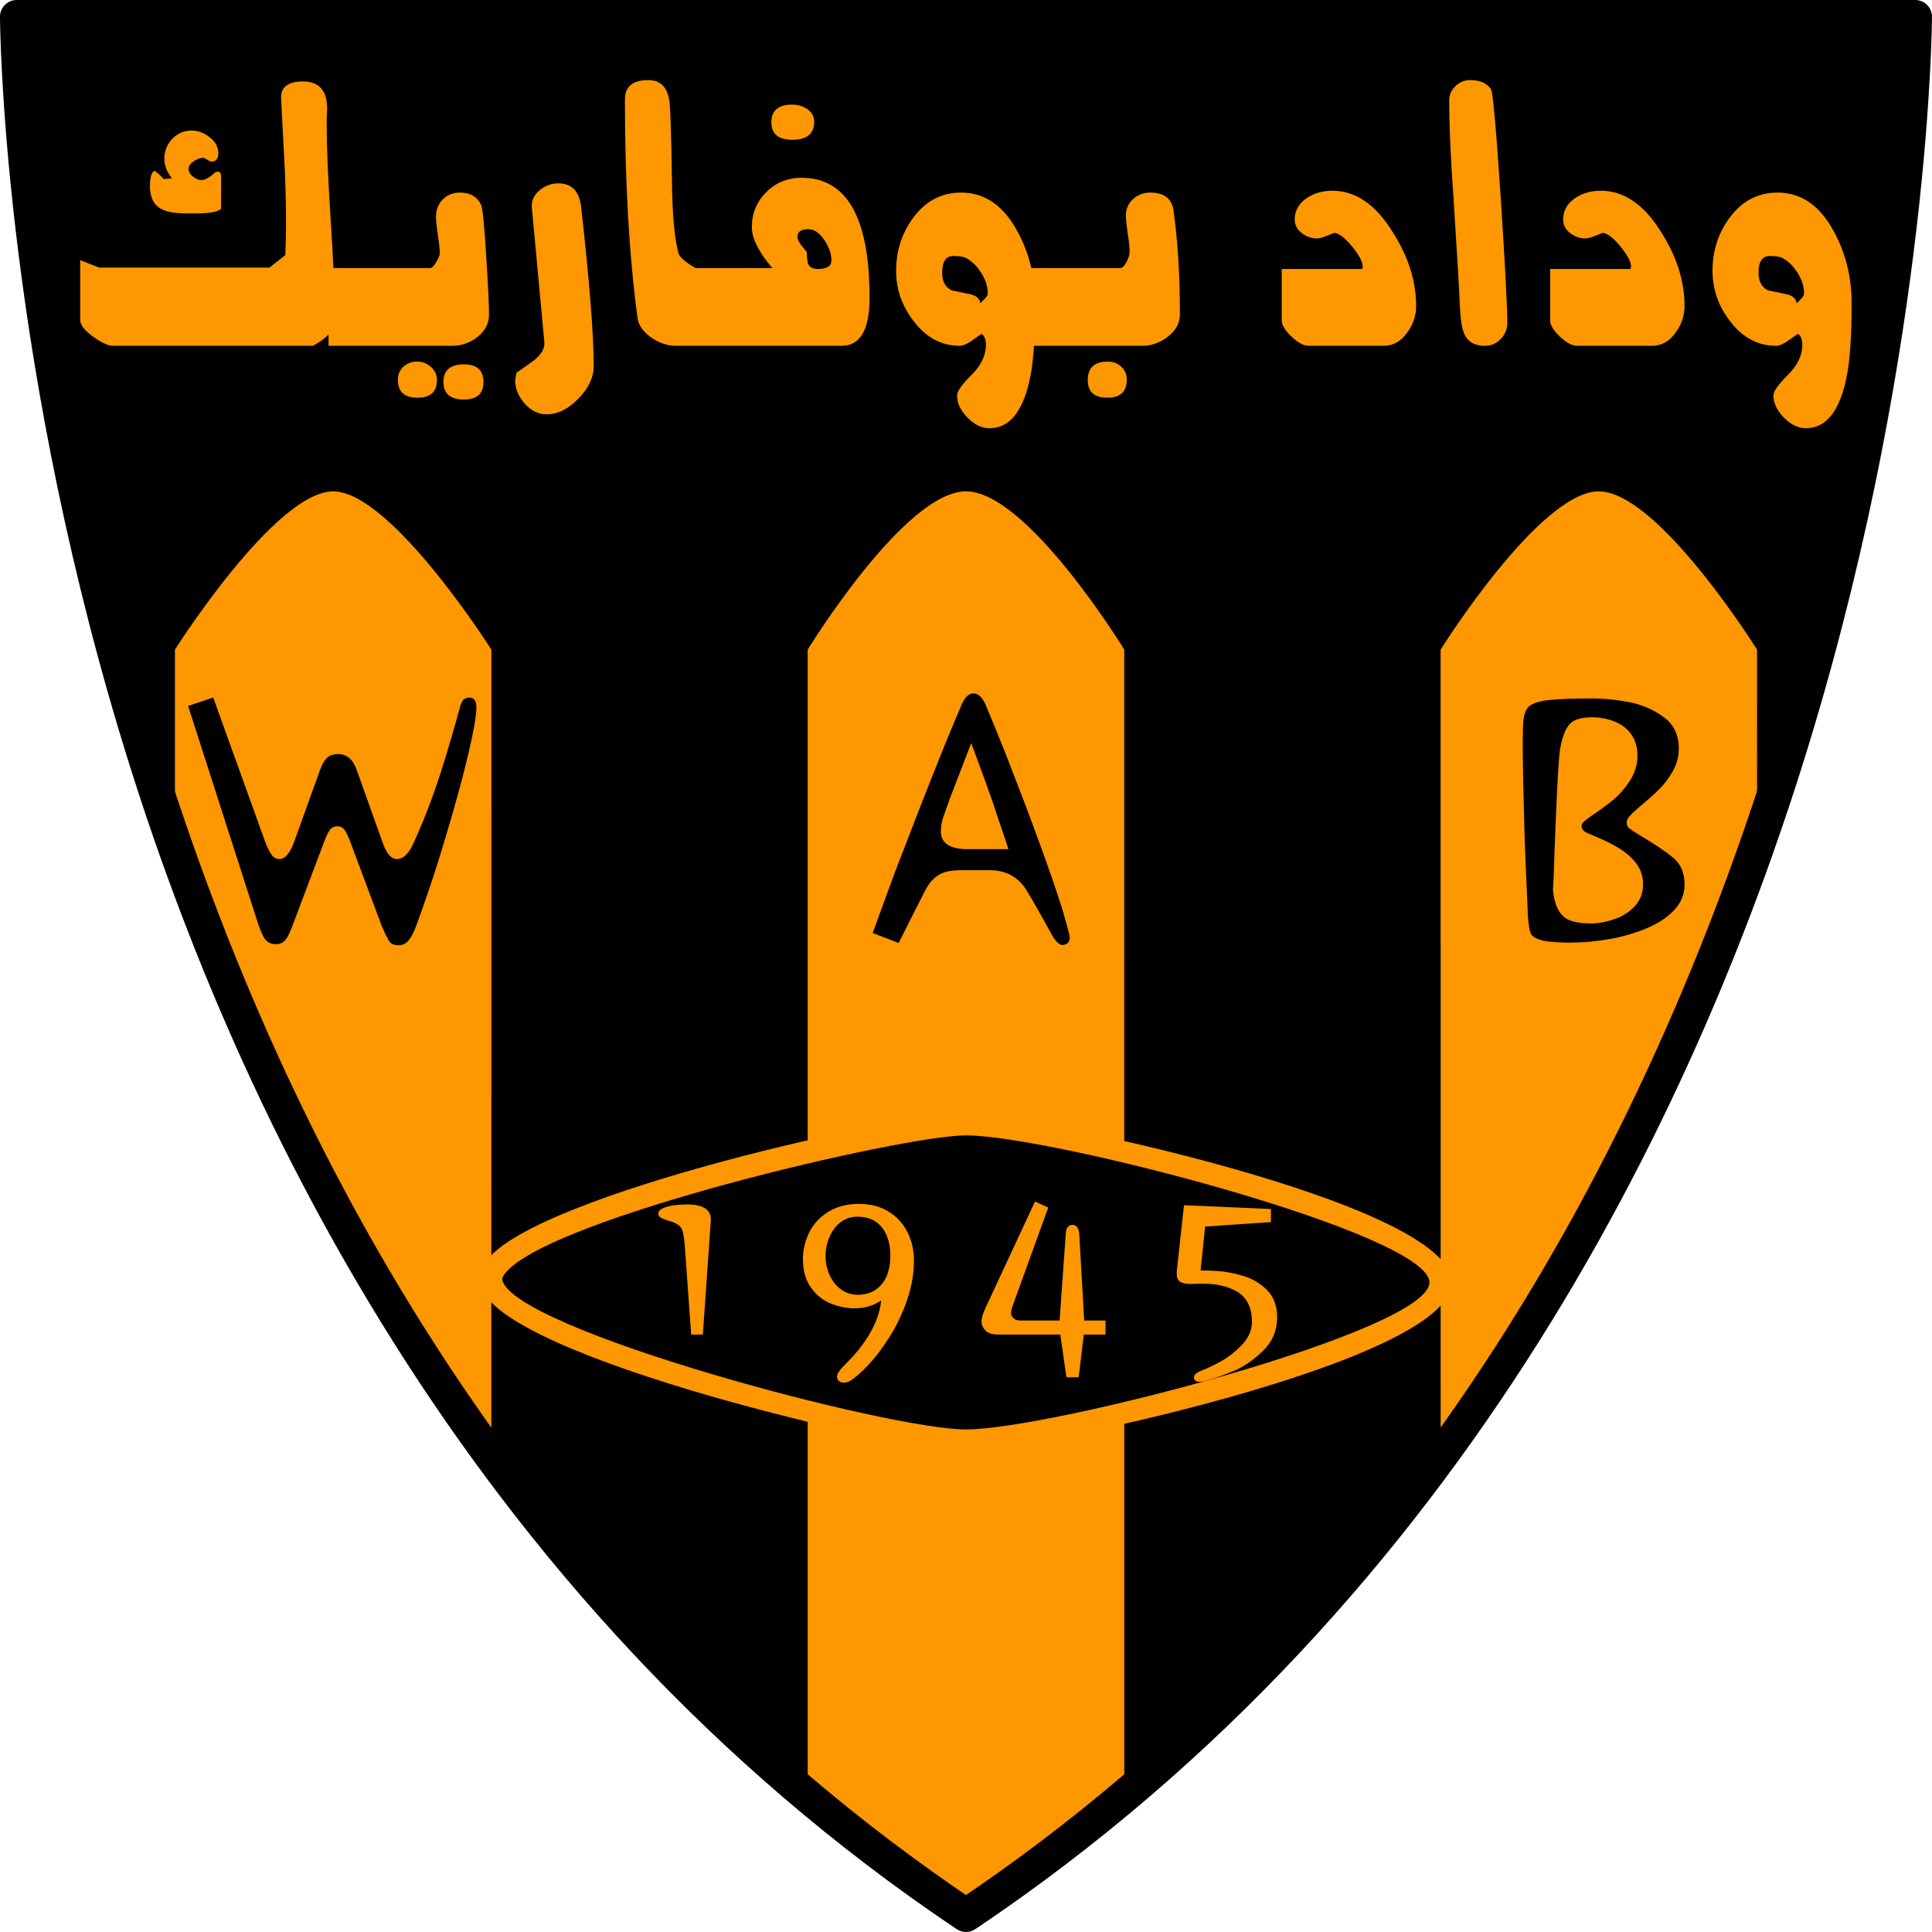 <?xml version="1.0" encoding="UTF-8"?>
<svg xmlns="http://www.w3.org/2000/svg" xmlns:xlink="http://www.w3.org/1999/xlink" width="173.08pt" height="173.08pt" viewBox="0 0 173.08 173.08" version="1.1">
<defs>
<clipPath id="clip1">
  <path d="M 0 0 L 173.078 0 L 173.078 173.078 L 0 173.078 Z M 0 0 "/>
</clipPath>
</defs>
<g id="surface1">
<path style=" stroke:none;fill-rule:nonzero;fill:rgb(0%,0%,0%);fill-opacity:1;" d="M 86.539 171.578 C 171.578 114.512 171.578 1.5 171.578 1.5 L 1.5 1.5 C 1.5 1.5 1.5 114.512 86.539 171.578 "/>
<path style=" stroke:none;fill-rule:nonzero;fill:rgb(100%,59.18%,0%);fill-opacity:1;" d="M 157.41 76.008 C 151.141 93.828 142.102 112.836 129.062 130.594 L 129.059 58.195 C 129.059 58.195 137.926 44.02 143.23 44.02 C 148.539 44.02 157.406 58.195 157.406 58.195 L 157.41 76.008 "/>
<path style=" stroke:none;fill-rule:nonzero;fill:rgb(100%,59.18%,0%);fill-opacity:1;" d="M 100.719 160.934 C 96.277 164.652 91.555 168.215 86.539 171.578 C 81.523 168.215 76.805 164.652 72.359 160.934 L 72.359 58.195 C 72.359 58.195 81.039 44.016 86.539 44.016 C 92.039 44.016 100.715 58.188 100.715 58.188 L 100.719 160.934 "/>
<path style=" stroke:none;fill-rule:nonzero;fill:rgb(100%,59.18%,0%);fill-opacity:1;" d="M 44.016 130.594 C 30.977 112.84 21.938 93.832 15.672 76.012 L 15.672 58.195 C 15.672 58.195 24.648 44.02 29.844 44.02 C 35.039 44.02 44.02 58.195 44.02 58.195 L 44.016 130.594 "/>
<path style=" stroke:none;fill-rule:nonzero;fill:rgb(0%,0%,0%);fill-opacity:1;" d="M 86.539 100.715 C 80.789 100.715 42.75 109.297 44.02 114.887 C 45.289 120.477 81.039 129.059 86.539 129.059 C 92.039 129.059 129.059 120.797 129.059 114.887 C 129.059 108.977 92.289 100.715 86.539 100.715 "/>
<path style=" stroke:none;fill-rule:nonzero;fill:rgb(100%,59.18%,0%);fill-opacity:1;" d="M 128.059 114.887 C 128.059 119.246 94.105 128.059 86.539 128.059 C 79.523 128.059 46 119.098 44.996 114.664 C 44.953 114.473 45.168 114.172 45.266 114.055 C 49.18 109.152 80.816 101.715 86.539 101.715 C 94.105 101.715 128.059 110.527 128.059 114.887 Z M 86.539 99.715 C 80.832 99.715 48.41 106.91 43.703 112.805 C 42.941 113.758 42.926 114.582 43.043 115.109 C 44.539 121.68 81.809 130.059 86.539 130.059 C 91.309 130.059 130.059 122.117 130.059 114.887 C 130.059 107.656 91.309 99.715 86.539 99.715 "/>
<path style=" stroke:none;fill-rule:nonzero;fill:rgb(100%,59.18%,0%);fill-opacity:1;" d="M 62.965 119.559 L 61.922 119.559 L 61.332 111.418 C 61.273 110.672 61.16 110.18 60.988 109.945 C 60.816 109.707 60.406 109.496 59.754 109.312 C 59.438 109.211 59.227 109.117 59.121 109.031 C 59.027 108.961 58.98 108.852 58.98 108.711 C 58.98 108.531 59.105 108.379 59.355 108.258 C 59.621 108.129 59.941 108.039 60.312 107.988 C 60.715 107.934 61.148 107.902 61.621 107.902 C 62.254 107.902 62.754 108.012 63.125 108.227 C 63.5 108.441 63.684 108.797 63.684 109.289 L 62.965 119.559 "/>
<path style=" stroke:none;fill-rule:nonzero;fill:rgb(100%,59.18%,0%);fill-opacity:1;" d="M 76.82 109 C 76.262 109 75.77 109.152 75.348 109.461 C 74.922 109.77 74.586 110.199 74.336 110.75 C 74.086 111.309 73.961 111.898 73.961 112.523 C 73.961 113.141 74.086 113.719 74.336 114.262 C 74.582 114.793 74.922 115.215 75.367 115.531 C 75.805 115.84 76.289 115.992 76.82 115.992 C 77.477 115.992 78.023 115.84 78.461 115.531 C 78.898 115.23 79.223 114.82 79.441 114.297 C 79.656 113.766 79.762 113.168 79.762 112.5 C 79.762 111.82 79.656 111.219 79.441 110.695 C 79.223 110.176 78.898 109.758 78.461 109.449 C 78.023 109.148 77.477 109 76.82 109 Z M 78.945 116.496 C 78.273 116.969 77.473 117.207 76.551 117.207 C 75.875 117.207 75.184 117.07 74.477 116.797 C 73.77 116.527 73.164 116.055 72.672 115.379 C 72.176 114.715 71.93 113.84 71.93 112.758 C 71.93 111.957 72.121 111.168 72.5 110.395 C 72.879 109.645 73.449 109.031 74.207 108.559 C 74.973 108.086 75.887 107.852 76.949 107.852 C 77.973 107.852 78.855 108.078 79.602 108.539 C 80.352 109.004 80.918 109.621 81.297 110.387 C 81.684 111.16 81.879 111.992 81.879 112.887 C 81.879 113.977 81.707 115.066 81.363 116.152 C 81.027 117.215 80.578 118.238 80.02 119.227 C 79.777 119.648 79.484 120.102 79.148 120.586 C 78.812 121.07 78.508 121.465 78.234 121.773 C 77.621 122.496 77.031 123.07 76.465 123.5 C 76.156 123.746 75.863 123.867 75.582 123.867 C 75.359 123.867 75.191 123.789 75.078 123.629 C 75.016 123.539 74.98 123.441 74.98 123.34 C 74.98 123.133 75.133 122.859 75.434 122.523 C 75.738 122.215 76.012 121.938 76.25 121.688 C 76.613 121.301 76.98 120.855 77.344 120.355 C 77.723 119.844 78.066 119.262 78.363 118.602 C 78.664 117.953 78.859 117.25 78.945 116.496 "/>
<path style=" stroke:none;fill-rule:nonzero;fill:rgb(100%,59.18%,0%);fill-opacity:1;" d="M 88.32 117.098 L 92.723 107.637 L 93.906 108.184 L 90.789 116.789 C 90.645 117.176 90.574 117.453 90.574 117.625 C 90.574 117.703 90.594 117.789 90.629 117.883 C 90.715 118.027 90.816 118.129 90.941 118.195 C 91.055 118.266 91.242 118.301 91.508 118.301 L 94.926 118.301 L 95.473 110.578 C 95.5 110.012 95.707 109.73 96.086 109.73 C 96.445 109.73 96.645 110.012 96.688 110.578 L 97.129 118.301 L 99.039 118.301 L 99.039 119.559 L 97.094 119.559 L 96.633 123.383 L 95.539 123.383 L 94.988 119.559 L 89.488 119.559 C 89.109 119.559 88.816 119.512 88.609 119.418 C 88.395 119.332 88.219 119.168 88.082 118.926 C 87.98 118.746 87.934 118.559 87.934 118.355 C 87.934 118.062 88.062 117.645 88.32 117.098 "/>
<path style=" stroke:none;fill-rule:nonzero;fill:rgb(100%,59.18%,0%);fill-opacity:1;" d="M 105.438 113.727 L 106.07 107.969 L 113.859 108.312 L 113.859 109.484 L 107.965 109.879 L 107.555 113.812 C 108.039 113.812 108.59 113.832 109.199 113.875 C 109.812 113.918 110.531 114.059 111.355 114.297 C 112.18 114.539 112.895 114.961 113.504 115.562 C 114.113 116.172 114.418 117.008 114.418 118.066 C 114.391 119.254 113.953 120.25 113.109 121.051 C 112.254 121.863 111.414 122.441 110.586 122.793 C 109.816 123.113 109.027 123.402 108.211 123.652 C 107.922 123.746 107.672 123.793 107.457 123.793 C 107.215 123.793 107.059 123.711 106.996 123.543 C 106.973 123.496 106.965 123.441 106.965 123.383 C 106.965 123.168 107.184 122.973 107.617 122.793 C 108.004 122.656 108.555 122.398 109.262 122.02 C 109.965 121.648 110.629 121.137 111.25 120.492 C 111.859 119.863 112.164 119.145 112.164 118.336 C 112.164 118.219 112.16 118.145 112.152 118.109 C 112.066 116.957 111.605 116.148 110.777 115.68 C 109.953 115.23 108.973 115.004 107.836 115.004 L 107.211 115.004 C 107.141 115.004 107.055 115.008 106.957 115.012 C 106.859 115.016 106.781 115.02 106.715 115.027 C 106.266 115.027 105.938 114.961 105.727 114.832 C 105.52 114.711 105.414 114.453 105.414 114.059 C 105.414 114.051 105.422 113.941 105.438 113.727 "/>
<path style=" stroke:none;fill-rule:nonzero;fill:rgb(0%,0%,0%);fill-opacity:1;" d="M 23.164 82.883 L 16.852 63.242 L 19.102 62.492 L 23.773 75.461 C 23.98 75.992 24.176 76.371 24.352 76.602 C 24.527 76.84 24.762 76.961 25.055 76.961 C 25.523 76.961 25.949 76.461 26.336 75.461 L 28.664 68.992 C 28.852 68.473 29.066 68.102 29.305 67.883 C 29.543 67.664 29.879 67.555 30.305 67.555 C 31.074 67.555 31.629 68.031 31.961 68.992 L 34.305 75.555 C 34.637 76.492 35.055 76.961 35.555 76.961 C 36.098 76.961 36.574 76.523 36.992 75.648 C 37.91 73.668 38.746 71.496 39.508 69.133 C 40.27 66.695 40.824 64.793 41.18 63.43 C 41.293 63.031 41.414 62.777 41.539 62.664 C 41.676 62.551 41.84 62.492 42.039 62.492 C 42.465 62.492 42.68 62.781 42.68 63.367 C 42.68 63.93 42.535 64.891 42.242 66.258 C 41.941 67.676 41.535 69.309 41.023 71.164 C 40.586 72.758 40.004 74.742 39.273 77.117 C 39.168 77.461 39.027 77.906 38.844 78.461 C 38.66 79.012 38.488 79.531 38.32 80.023 C 38.152 80.512 37.988 80.992 37.82 81.469 C 37.652 81.941 37.473 82.445 37.273 82.977 C 37.035 83.59 36.805 84.023 36.586 84.273 C 36.348 84.543 36.055 84.68 35.711 84.68 C 35.305 84.68 35.023 84.559 34.867 84.32 C 34.723 84.102 34.496 83.641 34.195 82.945 L 31.352 75.336 C 31.176 74.875 31.012 74.547 30.867 74.352 C 30.711 74.133 30.504 74.023 30.242 74.023 C 29.961 74.023 29.742 74.117 29.586 74.305 C 29.441 74.469 29.262 74.824 29.055 75.367 L 26.195 82.945 C 25.957 83.578 25.742 84.008 25.555 84.227 C 25.348 84.465 25.059 84.586 24.695 84.586 C 24.34 84.586 24.055 84.469 23.836 84.242 C 23.629 84.031 23.402 83.578 23.164 82.883 "/>
<path style=" stroke:none;fill-rule:nonzero;fill:rgb(0%,0%,0%);fill-opacity:1;" d="M 87.008 66.57 C 86.77 67.195 86.52 67.84 86.266 68.5 C 86.012 69.16 85.805 69.695 85.648 70.102 C 85.211 71.227 84.914 72.016 84.758 72.477 C 84.527 73.121 84.398 73.527 84.367 73.695 C 84.316 73.953 84.289 74.211 84.289 74.461 C 84.289 75.531 85.082 76.07 86.664 76.07 L 90.336 76.07 C 90.293 75.922 90.164 75.523 89.945 74.867 C 89.727 74.211 89.523 73.617 89.336 73.086 C 89.191 72.605 89.008 72.062 88.789 71.453 C 88.57 70.844 88.371 70.289 88.195 69.789 C 87.582 68.109 87.184 67.039 87.008 66.57 Z M 80.508 84.477 L 78.18 83.586 C 78.68 82.219 79.078 81.129 79.375 80.312 C 79.672 79.492 79.945 78.75 80.195 78.086 C 80.434 77.461 81.184 75.516 82.445 72.258 C 82.664 71.695 82.891 71.117 83.125 70.531 C 83.359 69.941 83.574 69.398 83.773 68.898 C 83.973 68.398 84.16 67.926 84.336 67.484 C 84.512 67.039 84.664 66.668 84.789 66.367 C 85.527 64.586 85.973 63.527 86.117 63.195 C 86.418 62.477 86.777 62.117 87.195 62.117 C 87.652 62.117 88.027 62.477 88.32 63.195 C 88.84 64.426 89.434 65.879 90.102 67.555 C 90.852 69.492 91.492 71.152 92.023 72.539 C 92.848 74.758 93.43 76.352 93.773 77.32 C 94.379 79.027 94.867 80.484 95.242 81.695 C 95.637 83.07 95.836 83.828 95.836 83.977 C 95.836 84.277 95.723 84.48 95.492 84.586 C 95.355 84.637 95.258 84.664 95.195 84.664 C 94.895 84.664 94.566 84.344 94.211 83.711 C 93.242 81.938 92.477 80.594 91.914 79.68 C 91.176 78.531 90.098 77.961 88.68 77.961 L 86.023 77.961 C 85.18 77.961 84.527 78.105 84.07 78.398 C 83.59 78.688 83.184 79.168 82.852 79.836 C 82.32 80.867 81.539 82.414 80.508 84.477 "/>
<path style=" stroke:none;fill-rule:nonzero;fill:rgb(0%,0%,0%);fill-opacity:1;" d="M 139.07 78.508 C 139.07 79.715 139.199 80.617 139.461 81.211 C 139.711 81.812 140.086 82.219 140.586 82.43 C 141.055 82.625 141.699 82.727 142.523 82.727 C 143.18 82.727 143.871 82.602 144.602 82.352 C 145.309 82.121 145.926 81.734 146.445 81.195 C 146.945 80.664 147.195 80 147.195 79.211 C 147.195 78.562 147.023 77.992 146.68 77.492 C 146.336 76.992 145.914 76.57 145.414 76.227 C 144.914 75.891 144.352 75.578 143.727 75.289 C 142.895 74.922 142.441 74.727 142.367 74.695 C 141.922 74.539 141.695 74.312 141.695 74.023 C 141.695 73.875 141.738 73.762 141.82 73.68 C 141.945 73.555 142.129 73.402 142.367 73.227 C 143.137 72.715 143.82 72.223 144.414 71.742 C 144.965 71.312 145.492 70.727 145.992 69.977 C 146.461 69.266 146.695 68.512 146.695 67.711 C 146.695 66.961 146.52 66.328 146.164 65.82 C 145.82 65.32 145.336 64.934 144.711 64.664 C 144.074 64.402 143.395 64.266 142.664 64.258 C 141.703 64.258 141.039 64.445 140.664 64.82 C 140.27 65.215 139.973 65.953 139.773 67.039 C 139.699 67.477 139.633 68.273 139.57 69.43 C 139.52 70.199 139.445 71.73 139.352 74.023 C 139.301 75.242 139.246 76.688 139.195 78.367 C 139.152 79.336 139.121 79.82 139.102 79.82 C 139.078 79.82 139.07 79.383 139.07 78.508 Z M 136.445 64.961 C 136.477 64.23 136.617 63.711 136.867 63.398 C 137.117 63.086 137.664 62.867 138.508 62.742 C 139.395 62.629 140.789 62.57 142.695 62.57 C 143.695 62.57 144.773 62.68 145.93 62.898 C 147.074 63.117 148.105 63.559 149.023 64.227 C 149.941 64.891 150.398 65.84 150.398 67.07 C 150.398 67.801 150.211 68.484 149.836 69.133 C 149.461 69.777 149.047 70.32 148.586 70.758 C 148.191 71.152 147.57 71.703 146.727 72.414 C 146.371 72.715 146.113 72.965 145.945 73.164 C 145.801 73.34 145.727 73.516 145.727 73.695 C 145.727 73.914 145.797 74.074 145.93 74.18 C 146.129 74.336 146.445 74.547 146.883 74.82 C 148.164 75.57 149.176 76.246 149.914 76.852 C 150.578 77.414 150.914 78.211 150.914 79.242 C 150.914 80.117 150.598 80.887 149.961 81.555 C 149.336 82.211 148.508 82.75 147.477 83.18 C 146.402 83.617 145.301 83.934 144.164 84.133 C 142.965 84.34 141.809 84.445 140.695 84.445 L 140.383 84.445 C 139.184 84.422 138.367 84.336 137.93 84.18 C 137.449 84.023 137.176 83.812 137.102 83.555 C 137.008 83.305 136.93 82.773 136.867 81.961 C 136.867 81.719 136.852 81.277 136.82 80.633 C 136.789 79.984 136.762 79.402 136.742 78.883 C 136.699 78.07 136.645 76.621 136.57 74.539 C 136.539 73.547 136.504 72.086 136.461 70.148 C 136.43 68.531 136.414 67.398 136.414 66.742 C 136.414 66.305 136.426 65.711 136.445 64.961 "/>
<path style=" stroke:none;fill-rule:nonzero;fill:rgb(100%,59.18%,0%);fill-opacity:1;" d="M 161.371 26.75 C 161.535 26.586 161.621 26.418 161.621 26.254 C 161.621 25.672 161.43 25.07 161.039 24.449 C 160.648 23.828 160.191 23.379 159.664 23.102 C 159.414 22.992 159.039 22.934 158.539 22.934 C 157.871 22.934 157.543 23.434 157.543 24.43 C 157.543 25.203 157.816 25.727 158.371 26.004 C 158.457 26.031 158.988 26.141 159.953 26.336 C 160.57 26.449 160.898 26.727 160.953 27.164 C 160.988 27.141 161.129 27 161.371 26.75 Z M 164.332 20.82 C 165.359 22.727 165.879 24.844 165.879 27.164 C 165.879 30.039 165.738 32.199 165.457 33.637 C 164.848 36.785 163.621 38.363 161.789 38.363 C 161.094 38.363 160.438 38.047 159.809 37.41 C 159.188 36.773 158.875 36.113 158.875 35.418 C 158.875 35.059 159.305 34.449 160.164 33.594 C 161.027 32.738 161.461 31.836 161.461 30.898 C 161.461 30.43 161.332 30.098 161.078 29.902 C 160.746 30.121 160.43 30.348 160.129 30.566 C 159.711 30.844 159.371 30.98 159.129 30.98 C 157.484 30.98 156.113 30.25 155 28.785 C 153.941 27.43 153.418 25.922 153.418 24.262 C 153.418 22.465 153.926 20.875 154.961 19.492 C 156.066 18 157.496 17.254 159.246 17.254 C 161.387 17.254 163.082 18.441 164.332 20.82 Z M 148.832 20.82 C 150.219 23.004 150.91 25.203 150.91 27.414 C 150.91 28.273 150.648 29.062 150.121 29.777 C 149.566 30.578 148.859 30.98 147.996 30.98 L 141.289 30.98 C 140.844 30.98 140.328 30.707 139.742 30.152 C 139.16 29.598 138.871 29.117 138.871 28.699 L 138.871 24.098 L 146.078 24.098 L 146.121 23.891 C 146.121 23.449 145.789 22.832 145.141 22.043 C 144.488 21.258 143.949 20.863 143.539 20.863 C 143.566 20.863 143.367 20.945 142.957 21.109 C 142.539 21.277 142.227 21.359 142.035 21.359 C 141.539 21.359 141.074 21.199 140.664 20.883 C 140.246 20.562 140.035 20.156 140.035 19.656 C 140.035 18.855 140.414 18.207 141.16 17.711 C 141.797 17.297 142.555 17.086 143.414 17.086 C 145.492 17.086 147.305 18.332 148.832 20.82 Z M 134.453 17.832 C 134.844 23.836 135.035 27.539 135.035 28.949 C 135.035 29.477 134.844 29.945 134.453 30.359 C 134.062 30.773 133.59 30.98 133.035 30.98 C 132.094 30.98 131.465 30.609 131.16 29.863 C 130.969 29.422 130.844 28.633 130.789 27.496 C 130.73 26.086 130.551 23.004 130.246 18.25 C 129.969 14.406 129.828 11.32 129.828 9 C 129.828 8.5 130.016 8.074 130.391 7.711 C 130.762 7.355 131.203 7.176 131.703 7.176 C 132.59 7.176 133.219 7.449 133.578 8.004 C 133.742 8.281 134.035 11.559 134.453 17.832 Z M 124.785 20.82 C 126.172 23.004 126.867 25.203 126.867 27.414 C 126.867 28.273 126.602 29.062 126.078 29.777 C 125.523 30.578 124.812 30.98 123.953 30.98 L 117.242 30.98 C 116.801 30.98 116.281 30.707 115.699 30.152 C 115.117 29.598 114.824 29.117 114.824 28.699 L 114.824 24.098 L 122.031 24.098 L 122.078 23.891 C 122.078 23.449 121.746 22.832 121.098 22.043 C 120.441 21.258 119.906 20.863 119.492 20.863 C 119.52 20.863 119.32 20.945 118.91 21.109 C 118.496 21.277 118.184 21.359 117.992 21.359 C 117.492 21.359 117.031 21.199 116.621 20.883 C 116.203 20.562 115.988 20.156 115.988 19.656 C 115.988 18.855 116.367 18.207 117.117 17.711 C 117.754 17.297 118.508 17.086 119.367 17.086 C 121.449 17.086 123.258 18.332 124.785 20.82 Z M 100.945 34.012 C 100.945 35.09 100.363 35.629 99.199 35.629 C 98.031 35.629 97.449 35.102 97.449 34.051 C 97.449 32.945 98.047 32.391 99.246 32.391 C 99.715 32.391 100.117 32.547 100.449 32.848 C 100.781 33.152 100.945 33.539 100.945 34.012 Z M 105.121 18.785 C 105.504 21.469 105.703 24.594 105.703 28.16 C 105.703 28.938 105.348 29.598 104.637 30.152 C 103.93 30.707 103.16 30.98 102.324 30.98 L 91.824 30.98 L 91.824 24.016 L 100.324 24.016 C 100.551 24.016 100.746 23.828 100.93 23.453 C 101.113 23.078 101.199 22.781 101.199 22.559 C 101.199 22.203 101.145 21.656 101.031 20.922 C 100.922 20.191 100.867 19.645 100.867 19.285 C 100.867 18.707 101.078 18.219 101.512 17.832 C 101.941 17.449 102.449 17.254 103.035 17.254 C 104.258 17.254 104.949 17.766 105.121 18.785 Z M 88.234 26.75 C 88.402 26.586 88.488 26.418 88.488 26.254 C 88.488 25.672 88.293 25.07 87.906 24.449 C 87.516 23.828 87.059 23.379 86.527 23.102 C 86.281 22.992 85.902 22.934 85.406 22.934 C 84.738 22.934 84.406 23.434 84.406 24.43 C 84.406 25.203 84.68 25.727 85.234 26.004 C 85.32 26.031 85.852 26.141 86.82 26.336 C 87.434 26.449 87.766 26.727 87.82 27.164 C 87.852 27.141 87.992 27 88.234 26.75 Z M 91.195 20.82 C 92.223 22.727 92.738 24.844 92.738 27.164 C 92.738 30.039 92.602 32.199 92.324 33.637 C 91.715 36.785 90.488 38.363 88.652 38.363 C 87.957 38.363 87.301 38.047 86.672 37.41 C 86.051 36.773 85.738 36.113 85.738 35.418 C 85.738 35.059 86.168 34.449 87.031 33.594 C 87.891 32.738 88.324 31.836 88.324 30.898 C 88.324 30.43 88.195 30.098 87.945 29.902 C 87.613 30.121 87.293 30.348 86.992 30.566 C 86.574 30.844 86.234 30.98 85.992 30.98 C 84.348 30.98 82.977 30.25 81.863 28.785 C 80.805 27.43 80.281 25.922 80.281 24.262 C 80.281 22.465 80.789 20.875 81.824 19.492 C 82.93 18 84.359 17.254 86.109 17.254 C 88.25 17.254 89.945 18.441 91.195 20.82 Z M 73.273 24.098 C 74.082 24.098 74.484 23.836 74.484 23.309 C 74.484 22.727 74.266 22.121 73.836 21.484 C 73.406 20.848 72.926 20.531 72.398 20.531 C 71.762 20.531 71.438 20.766 71.438 21.234 C 71.438 21.512 71.715 21.953 72.273 22.559 C 72.297 23.199 72.344 23.559 72.398 23.641 C 72.512 23.945 72.801 24.098 73.273 24.098 Z M 72.941 10.906 C 72.941 11.988 72.285 12.523 70.98 12.523 C 69.727 12.523 69.105 12 69.105 10.949 C 69.105 9.898 69.727 9.371 70.98 9.371 C 71.484 9.371 71.934 9.512 72.34 9.785 C 72.734 10.066 72.941 10.434 72.941 10.906 Z M 71.816 15.926 C 75.867 15.926 77.902 19.508 77.902 26.668 C 77.902 29.547 77.066 30.98 75.398 30.98 L 62.977 30.98 L 62.977 24.016 L 69.191 24.016 C 67.969 22.574 67.355 21.359 67.355 20.363 C 67.355 19.117 67.785 18.07 68.648 17.211 C 69.508 16.355 70.562 15.926 71.816 15.926 Z M 63.945 30.98 L 60.566 30.98 C 59.82 30.98 59.098 30.746 58.402 30.277 C 57.625 29.754 57.195 29.141 57.109 28.453 C 56.359 22.84 55.984 16.328 55.984 8.918 C 55.984 7.754 56.68 7.176 58.07 7.176 C 59.211 7.176 59.844 7.852 59.984 9.207 C 60.07 10.008 60.137 12.289 60.195 16.051 C 60.223 19.09 60.414 21.305 60.781 22.688 C 60.887 23.047 61.402 23.488 62.316 24.016 L 63.945 24.016 Z M 52.062 18.539 C 52.816 25.258 53.188 30.016 53.188 32.809 C 53.188 33.805 52.73 34.77 51.816 35.711 C 50.898 36.652 49.957 37.117 48.98 37.117 C 48.234 37.117 47.57 36.797 47 36.148 C 46.43 35.496 46.148 34.797 46.148 34.051 L 46.273 33.387 C 46.801 33.027 47.324 32.656 47.855 32.27 C 48.496 31.742 48.801 31.219 48.77 30.691 L 47.648 18.621 C 47.59 18.016 47.816 17.496 48.312 17.066 C 48.816 16.637 49.387 16.426 50.023 16.426 C 51.215 16.426 51.898 17.129 52.062 18.539 Z M 41.562 32.641 C 42.727 32.641 43.312 33.168 43.312 34.219 C 43.312 35.27 42.727 35.793 41.562 35.793 C 40.34 35.793 39.727 35.27 39.727 34.219 C 39.727 33.168 40.34 32.641 41.562 32.641 Z M 39.145 34.051 C 39.145 35.102 38.562 35.629 37.395 35.629 C 36.223 35.629 35.641 35.09 35.641 34.012 C 35.641 33.539 35.812 33.152 36.145 32.848 C 36.477 32.547 36.879 32.391 37.352 32.391 C 37.828 32.391 38.242 32.551 38.602 32.867 C 38.969 33.188 39.145 33.582 39.145 34.051 Z M 43.562 23.016 C 43.73 25.645 43.809 27.359 43.809 28.16 C 43.809 28.965 43.473 29.633 42.789 30.176 C 42.113 30.711 41.352 30.98 40.516 30.98 L 29.434 30.98 L 29.434 24.016 L 38.523 24.016 C 38.688 24.016 38.875 23.836 39.078 23.477 C 39.289 23.113 39.398 22.855 39.398 22.688 C 39.398 22.324 39.336 21.781 39.223 21.047 C 39.117 20.316 39.059 19.77 39.059 19.41 C 39.059 18.801 39.266 18.289 39.66 17.875 C 40.066 17.461 40.574 17.254 41.184 17.254 C 42.133 17.254 42.77 17.625 43.105 18.371 C 43.238 18.621 43.391 20.172 43.562 23.016 Z M 19.809 18.707 C 19.504 18.984 18.75 19.117 17.559 19.117 L 16.723 19.117 C 15.668 19.117 14.902 18.984 14.43 18.707 C 13.762 18.344 13.43 17.652 13.43 16.633 C 13.43 15.941 13.555 15.496 13.809 15.305 C 13.949 15.328 14.238 15.582 14.68 16.051 L 15.391 15.969 C 14.949 15.387 14.723 14.805 14.723 14.227 C 14.723 13.535 14.961 12.938 15.43 12.441 C 15.902 11.945 16.492 11.695 17.18 11.695 C 17.734 11.695 18.273 11.895 18.789 12.297 C 19.301 12.699 19.559 13.176 19.559 13.727 C 19.559 14.227 19.352 14.473 18.934 14.473 C 18.848 14.473 18.723 14.418 18.559 14.309 C 18.391 14.195 18.266 14.141 18.18 14.141 C 17.934 14.141 17.656 14.246 17.352 14.453 C 17.039 14.66 16.891 14.891 16.891 15.137 C 16.891 15.387 17.02 15.613 17.285 15.824 C 17.551 16.027 17.809 16.133 18.059 16.133 C 18.367 16.133 18.797 15.883 19.352 15.387 L 19.645 15.387 C 19.75 15.473 19.809 15.594 19.809 15.762 Z M 29.977 27.871 C 29.977 28.727 29.859 29.344 29.617 29.719 C 29.387 30.09 28.863 30.512 28.055 30.98 L 10.141 30.98 C 9.695 30.98 9.094 30.707 8.328 30.152 C 7.562 29.598 7.184 29.102 7.184 28.66 L 7.184 23.309 L 8.895 23.973 L 24.141 23.973 L 25.559 22.855 L 25.598 21.773 C 25.656 20.059 25.625 17.902 25.52 15.305 C 25.406 13.121 25.293 10.949 25.18 8.789 C 25.156 7.797 25.812 7.297 27.141 7.297 C 28.586 7.297 29.309 8.117 29.309 9.746 C 29.309 9.91 29.293 10.176 29.27 10.535 C 29.27 10.922 29.27 11.199 29.27 11.363 C 29.27 13.188 29.387 15.93 29.617 19.598 C 29.859 23.262 29.977 26.02 29.977 27.871 "/>
<g clip-path="url(#clip1)" clip-rule="nonzero">
<path style=" stroke:none;fill-rule:nonzero;fill:rgb(0%,0%,0%);fill-opacity:1;" d="M 1.5 3 L 171.578 3 C 170.75 3 170.078 2.328 170.078 1.5 C 170.078 2.621 169.078 114.383 85.703 170.336 C 86.211 169.996 86.871 169.996 87.375 170.336 C 3.965 114.359 3 2.621 3 1.5 C 3 2.328 2.328 3 1.5 3 Z M 87.375 172.824 C 131.672 143.098 152.617 98.094 162.387 65.57 C 172.957 30.383 173.078 1.785 173.078 1.5 C 173.078 0.672 172.406 0 171.578 0 L 1.5 0 C 0.672 0 0 0.672 0 1.5 C 0 1.785 0.121 30.383 10.695 65.57 C 20.461 98.094 41.406 143.098 85.703 172.824 C 86.211 173.164 86.871 173.164 87.375 172.824 "/>
</g>
</g>
</svg>
